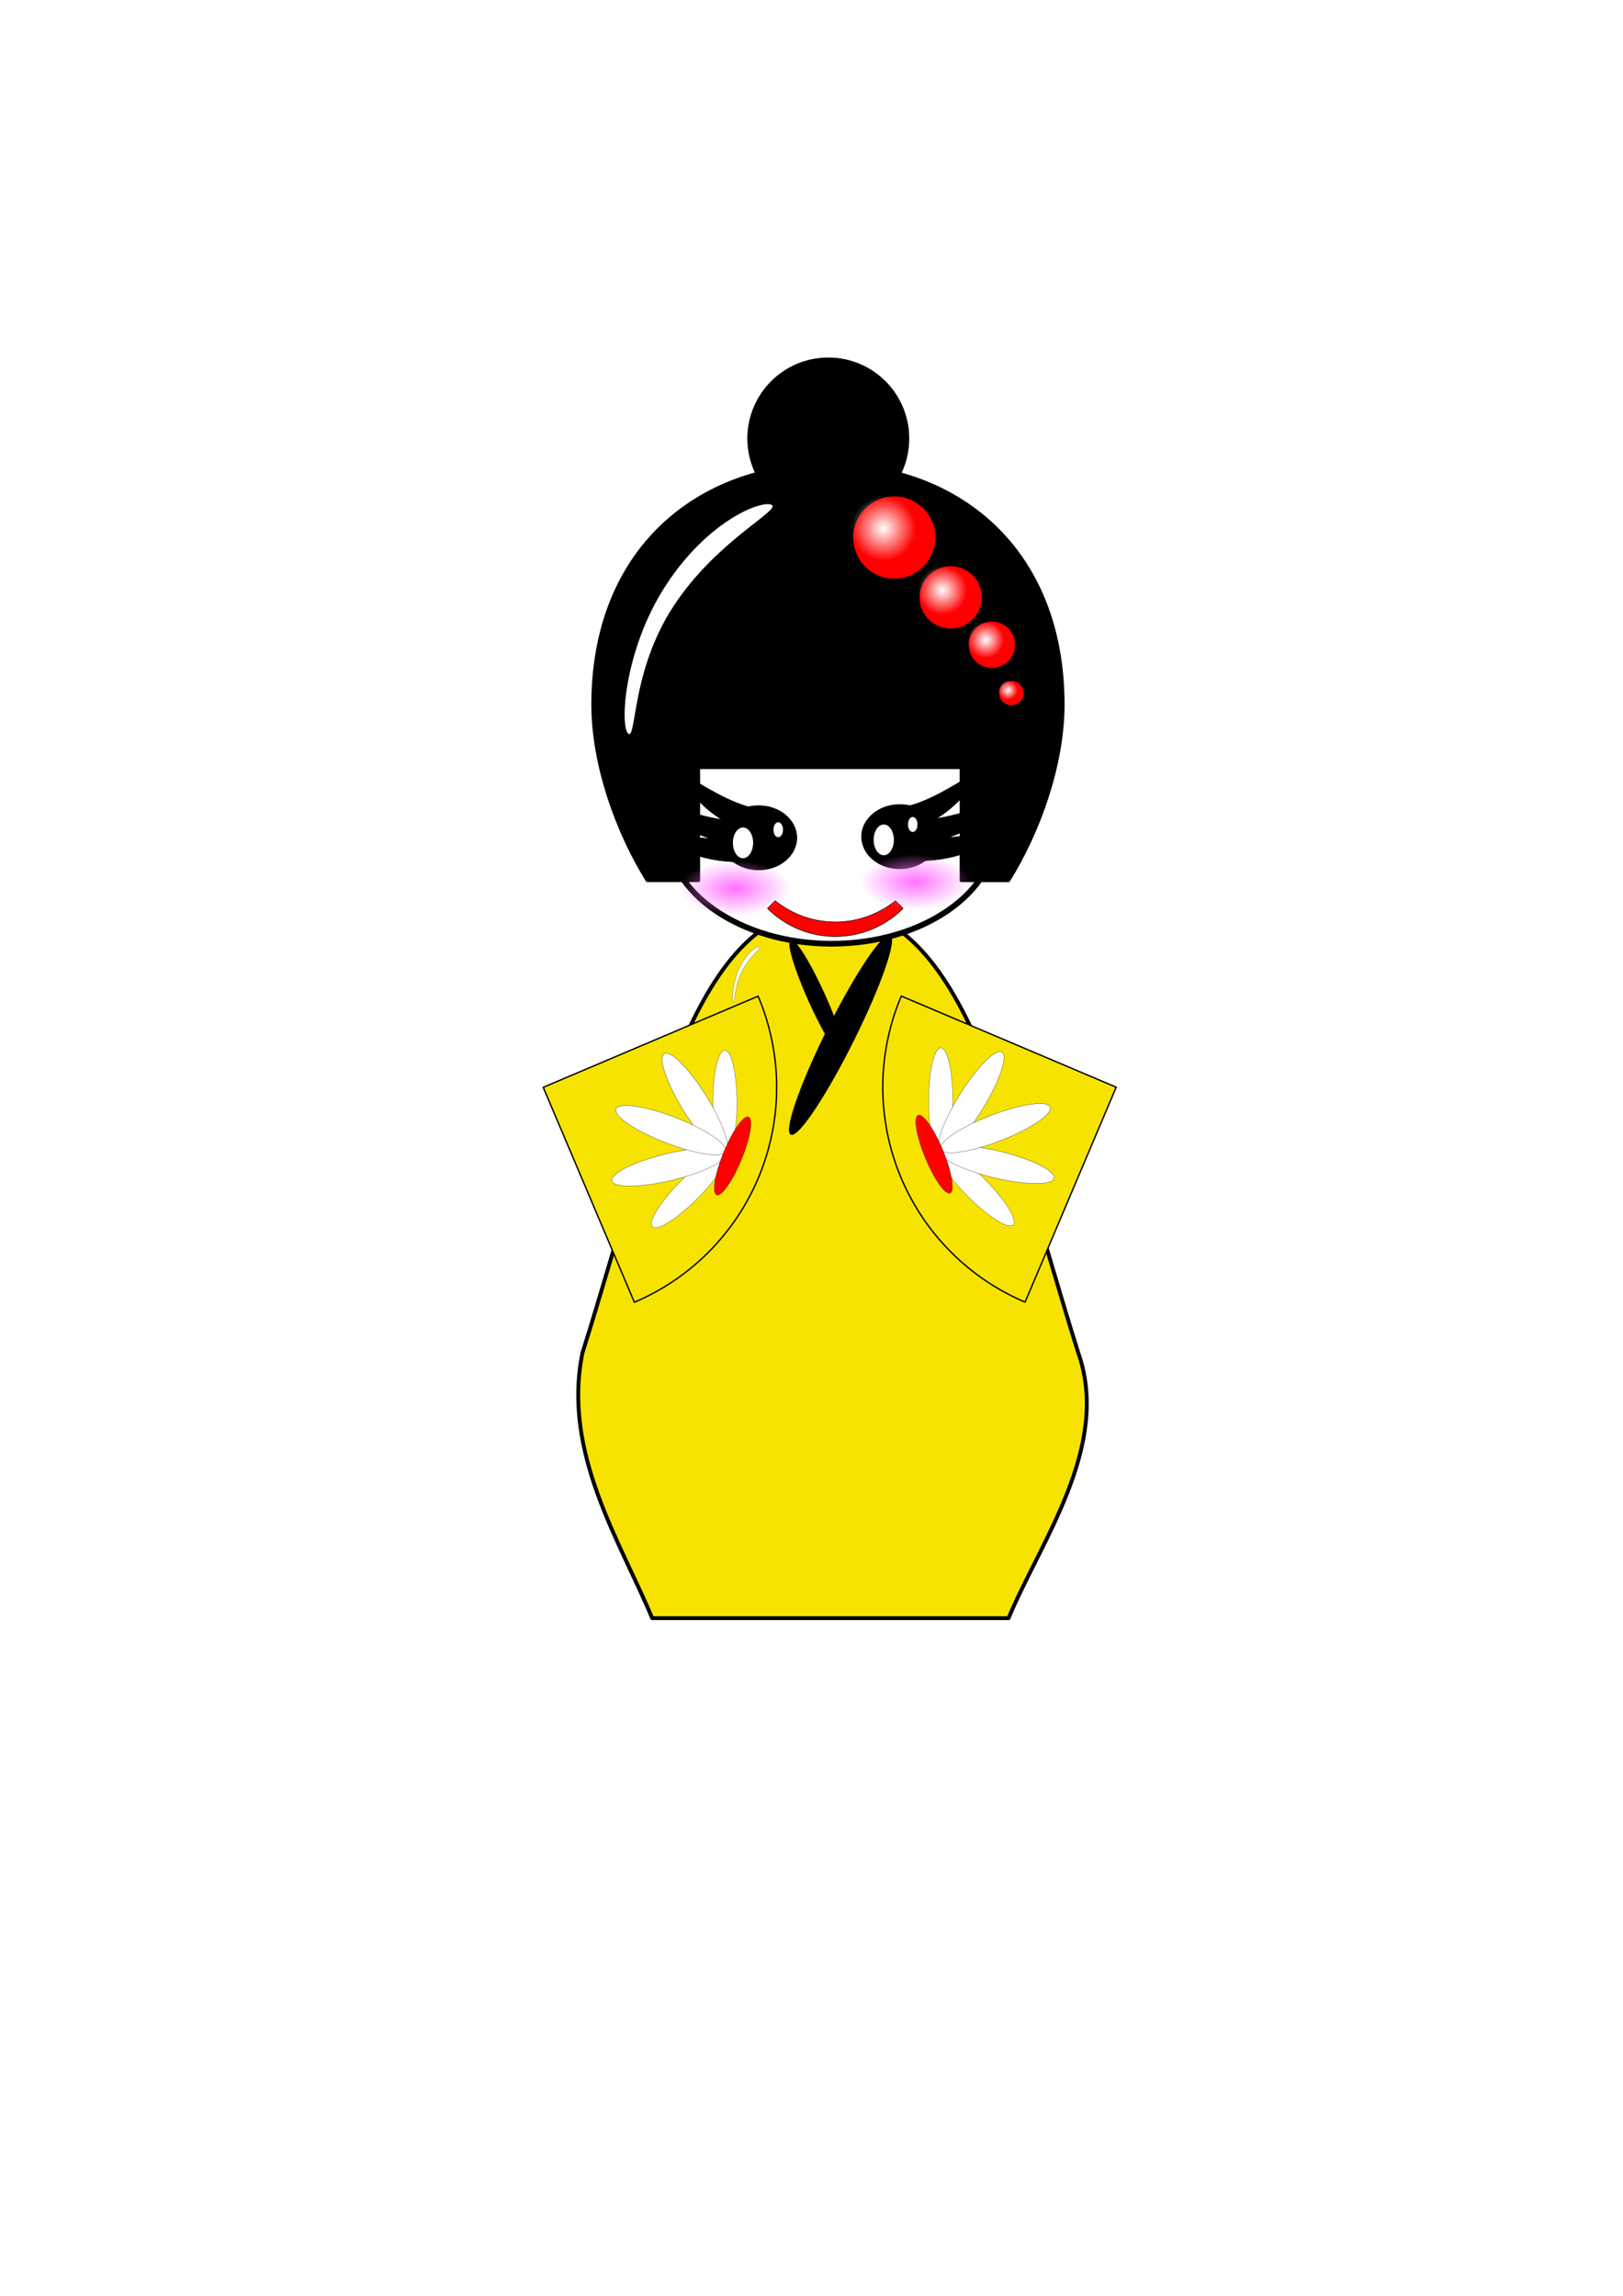 <?xml version="1.0" encoding="UTF-8" standalone="no"?>
<!-- Created with Inkscape (http://www.inkscape.org/) -->

<svg
   xmlns:dc="http://purl.org/dc/elements/1.1/"
   xmlns:cc="http://creativecommons.org/ns#"
   xmlns:rdf="http://www.w3.org/1999/02/22-rdf-syntax-ns#"
   xmlns:svg="http://www.w3.org/2000/svg"
   xmlns="http://www.w3.org/2000/svg"
   xmlns:xlink="http://www.w3.org/1999/xlink"
   xmlns:sodipodi="http://sodipodi.sourceforge.net/DTD/sodipodi-0.dtd"
   xmlns:inkscape="http://www.inkscape.org/namespaces/inkscape"
   width="210mm"
   height="297mm"
   viewBox="0 0 210 297"
   version="1.1"
   id="svg7368"
   inkscape:version="0.92.1 r15371"
   sodipodi:docname="кукла.svg">
  <defs
     id="defs7362">
    <linearGradient
       inkscape:collect="always"
       id="linearGradient4801">
      <stop
         style="stop-color:#ffffff;stop-opacity:1;"
         offset="0"
         id="stop4797" />
      <stop
         style="stop-color:#ffffff;stop-opacity:0;"
         offset="1"
         id="stop4799" />
    </linearGradient>
    <linearGradient
       inkscape:collect="always"
       id="linearGradient4533">
      <stop
         style="stop-color:#fe71ff;stop-opacity:1;"
         offset="0"
         id="stop4529" />
      <stop
         style="stop-color:#fe71ff;stop-opacity:0;"
         offset="1"
         id="stop4531" />
    </linearGradient>
    <radialGradient
       inkscape:collect="always"
       xlink:href="#linearGradient4533"
       id="radialGradient4535"
       cx="45.97"
       cy="187.152"
       fx="45.97"
       fy="187.152"
       r="18.976"
       gradientUnits="userSpaceOnUse" />
    <filter
       inkscape:collect="always"
       style="color-interpolation-filters:sRGB"
       id="filter4709"
       x="-0.48"
       width="1.96"
       y="-0.48"
       height="1.96">
      <feGaussianBlur
         inkscape:collect="always"
         stdDeviation="7.59"
         id="feGaussianBlur4711" />
    </filter>
    <radialGradient
       inkscape:collect="always"
       xlink:href="#linearGradient4533"
       id="radialGradient4535-2"
       cx="45.97"
       cy="187.152"
       fx="45.97"
       fy="187.152"
       r="18.976"
       gradientUnits="userSpaceOnUse" />
    <filter
       inkscape:collect="always"
       style="color-interpolation-filters:sRGB"
       id="filter4709-4"
       x="-0.48"
       width="1.96"
       y="-0.48"
       height="1.96">
      <feGaussianBlur
         inkscape:collect="always"
         stdDeviation="7.59"
         id="feGaussianBlur4711-2" />
    </filter>
    <radialGradient
       inkscape:collect="always"
       xlink:href="#linearGradient4801"
       id="radialGradient4803"
       cx="26.593"
       cy="129.021"
       fx="26.593"
       fy="129.021"
       r="1.737"
       gradientUnits="userSpaceOnUse"
       gradientTransform="matrix(2.417,0,0,2.417,50.57,-243.753)" />
    <radialGradient
       inkscape:collect="always"
       xlink:href="#linearGradient4801"
       id="radialGradient4803-8"
       cx="26.593"
       cy="129.021"
       fx="26.593"
       fy="129.021"
       r="1.737"
       gradientUnits="userSpaceOnUse"
       gradientTransform="matrix(1.83,0,0,1.83,73.818,-160.01)" />
    <radialGradient
       inkscape:collect="always"
       xlink:href="#linearGradient4801"
       id="radialGradient4803-8-3"
       cx="26.593"
       cy="129.021"
       fx="26.593"
       fy="129.021"
       r="1.737"
       gradientUnits="userSpaceOnUse"
       gradientTransform="matrix(1.361,0,0,1.361,91.902,-93.081)" />
    <radialGradient
       inkscape:collect="always"
       xlink:href="#linearGradient4801"
       id="radialGradient4803-8-7"
       cx="26.593"
       cy="129.021"
       fx="26.593"
       fy="129.021"
       r="1.737"
       gradientUnits="userSpaceOnUse"
       gradientTransform="matrix(0.715,0,0,0.715,111.957,-3.224)" />
  </defs>
  <sodipodi:namedview
     id="base"
     pagecolor="#ffffff"
     bordercolor="#666666"
     borderopacity="1.0"
     inkscape:pageopacity="0.0"
     inkscape:pageshadow="2"
     inkscape:zoom="0.98994949"
     inkscape:cx="159.17971"
     inkscape:cy="639.35284"
     inkscape:document-units="mm"
     inkscape:current-layer="layer1"
     showgrid="false"
     inkscape:measure-start="0,0"
     inkscape:measure-end="0,0"
     inkscape:window-width="1920"
     inkscape:window-height="1017"
     inkscape:window-x="-8"
     inkscape:window-y="-8"
     inkscape:window-maximized="1" />
  <g
     inkscape:label="Layer 1"
     inkscape:groupmode="layer"
     id="layer1">
    <g
       id="g5061">
      <g
         transform="translate(-0.535,0.267)"
         id="g4958">
        <g
           id="g4783"
           transform="translate(-3.6464319e-7,-0.267)">
          <path
             sodipodi:nodetypes="cccccc"
             inkscape:connector-curvature="0"
             id="path7932"
             d="m 107.977,117.395 c -17.713,2.6e-4 -22.718,27.926 -32.072,57.597 -2.66,12.914 4.891,24.423 9.014,34.344 h 46.111 c 4.125,-9.92 13.282,-22.231 9.019,-34.344 -9.087,-28.87 -14.359,-57.597 -32.072,-57.597 z"
             style="opacity:1;fill:#f7e300;fill-opacity:1;fill-rule:evenodd;stroke:#000000;stroke-width:0.5;stroke-linecap:butt;stroke-linejoin:round;stroke-miterlimit:4;stroke-dasharray:none;stroke-dashoffset:0;stroke-opacity:1;paint-order:normal" />
          <ellipse
             ry="14.848"
             rx="21.366"
             cy="107.239"
             cx="108.14"
             id="path7944"
             style="opacity:1;fill:#ffffff;fill-opacity:1;fill-rule:evenodd;stroke:#000000;stroke-width:0.739;stroke-linecap:butt;stroke-linejoin:round;stroke-miterlimit:4;stroke-dasharray:none;stroke-dashoffset:0;stroke-opacity:1;paint-order:normal" />
          <path
             sodipodi:nodetypes="cccccccccc"
             inkscape:connector-curvature="0"
             id="path7939"
             d="m 107.663,60.064 c -16.802,5.29e-4 -30.422,11.001 -30.422,31.099 0.012,7.822 3.134,16.489 7.044,22.757 h 6.645 V 99.3 h 33.972 v 14.621 h 6.134 c 3.912,-6.268 7.036,-14.935 7.049,-22.757 10e-5,-20.098 -13.621,-31.099 -30.423,-31.099 z"
             style="opacity:1;fill:#000000;fill-opacity:1;fill-rule:evenodd;stroke:#000000;stroke-width:0.387;stroke-linecap:butt;stroke-linejoin:round;stroke-miterlimit:4;stroke-dasharray:none;stroke-dashoffset:0;stroke-opacity:1;paint-order:normal" />
          <path
             sodipodi:nodetypes="cccc"
             inkscape:connector-curvature="0"
             id="path7946"
             d="m 127.751,99.272 c -2.055,3.688 -4.91,6.831 -10.053,8.418 l -0.859,-3.179 c 2.944,-0.335 6.525,-2.425 10.911,-5.239 z"
             inkscape:transform-center-y="-0.1668548"
             inkscape:transform-center-x="-0.1767499"
             style="opacity:1;fill:#000000;fill-opacity:1;fill-rule:evenodd;stroke:#000000;stroke-width:0.069;stroke-linecap:butt;stroke-linejoin:round;stroke-miterlimit:4;stroke-dasharray:none;stroke-dashoffset:0;stroke-opacity:1;paint-order:normal" />
          <ellipse
             ry="4.148"
             rx="4.933"
             cy="108.237"
             cx="116.959"
             id="path7950"
             style="opacity:1;fill:#000000;fill-opacity:1;fill-rule:evenodd;stroke:#000000;stroke-width:0.099;stroke-linecap:butt;stroke-linejoin:round;stroke-miterlimit:4;stroke-dasharray:none;stroke-dashoffset:0;stroke-opacity:1;paint-order:normal" />
          <path
             style="opacity:1;fill:#000000;fill-opacity:1;fill-rule:evenodd;stroke:#000000;stroke-width:0.069;stroke-linecap:butt;stroke-linejoin:round;stroke-miterlimit:4;stroke-dasharray:none;stroke-dashoffset:0;stroke-opacity:1;paint-order:normal"
             inkscape:transform-center-x="-0.63624454"
             inkscape:transform-center-y="-0.037175033"
             d="m 131.072,103.155 c -3.065,3.153 -6.748,5.614 -12.195,6.096 l 0.092,-3.259 c 2.952,0.281 7.032,-1.01 12.104,-2.837 z"
             id="path7952"
             inkscape:connector-curvature="0"
             sodipodi:nodetypes="cccc" />
          <path
             style="opacity:1;fill:#000000;fill-opacity:1;fill-rule:evenodd;stroke:#000000;stroke-width:0.069;stroke-linecap:butt;stroke-linejoin:round;stroke-miterlimit:4;stroke-dasharray:none;stroke-dashoffset:0;stroke-opacity:1;paint-order:normal"
             inkscape:transform-center-x="-0.63461308"
             inkscape:transform-center-y="0.068448914"
             d="m 131.567,107.041 c -3.652,2.675 -7.775,4.58 -13.241,4.284 l 0.743,-3.2 c 2.853,0.694 7.134,-7.4e-4 12.499,-1.085 z"
             id="path7954"
             inkscape:connector-curvature="0"
             sodipodi:nodetypes="cccc" />
          <ellipse
             ry="2.038"
             rx="1.356"
             cy="108.649"
             cx="114.882"
             id="path7956"
             style="opacity:1;fill:#ffffff;fill-opacity:1;fill-rule:evenodd;stroke:#070707;stroke-width:0.099;stroke-linecap:butt;stroke-linejoin:round;stroke-miterlimit:4;stroke-dasharray:none;stroke-dashoffset:0;stroke-opacity:1;paint-order:normal" />
          <ellipse
             ry="1.019"
             rx="0.664"
             cy="106.66"
             cx="118.633"
             id="path7958"
             style="opacity:1;fill:#ffffff;fill-opacity:1;fill-rule:evenodd;stroke:#070707;stroke-width:0.099;stroke-linecap:butt;stroke-linejoin:round;stroke-miterlimit:4;stroke-dasharray:none;stroke-dashoffset:0;stroke-opacity:1;paint-order:normal" />
          <path
             style="opacity:1;fill:#000000;fill-opacity:1;fill-rule:evenodd;stroke:#000000;stroke-width:0.069;stroke-linecap:butt;stroke-linejoin:round;stroke-miterlimit:4;stroke-dasharray:none;stroke-dashoffset:0;stroke-opacity:1;paint-order:normal"
             inkscape:transform-center-x="0.17675347"
             inkscape:transform-center-y="-0.16685452"
             d="m 87.899,99.417 c 2.055,3.688 4.91,6.831 10.053,8.418 l 0.859,-3.179 c -2.944,-0.335 -6.525,-2.425 -10.911,-5.239 z"
             id="path7988"
             inkscape:connector-curvature="0"
             sodipodi:nodetypes="cccc" />
          <ellipse
             ry="4.148"
             rx="4.933"
             transform="scale(-1,1)"
             style="opacity:1;fill:#000000;fill-opacity:1;fill-rule:evenodd;stroke:#000000;stroke-width:0.099;stroke-linecap:butt;stroke-linejoin:round;stroke-miterlimit:4;stroke-dasharray:none;stroke-dashoffset:0;stroke-opacity:1;paint-order:normal"
             id="circle7990"
             cx="-98.691"
             cy="108.382" />
          <path
             sodipodi:nodetypes="cccc"
             inkscape:connector-curvature="0"
             id="path7992"
             d="m 84.579,103.301 c 3.065,3.153 6.748,5.614 12.195,6.096 l -0.092,-3.259 c -2.952,0.281 -7.032,-1.01 -12.104,-2.837 z"
             inkscape:transform-center-y="-0.037179757"
             inkscape:transform-center-x="0.63624271"
             style="opacity:1;fill:#000000;fill-opacity:1;fill-rule:evenodd;stroke:#000000;stroke-width:0.069;stroke-linecap:butt;stroke-linejoin:round;stroke-miterlimit:4;stroke-dasharray:none;stroke-dashoffset:0;stroke-opacity:1;paint-order:normal" />
          <path
             sodipodi:nodetypes="cccc"
             inkscape:connector-curvature="0"
             id="path7994"
             d="m 84.084,107.187 c 3.652,2.675 7.775,4.58 13.241,4.284 l -0.743,-3.2 c -2.853,0.694 -7.134,-7.4e-4 -12.499,-1.085 z"
             inkscape:transform-center-y="0.068454259"
             inkscape:transform-center-x="0.63461492"
             style="opacity:1;fill:#000000;fill-opacity:1;fill-rule:evenodd;stroke:#000000;stroke-width:0.069;stroke-linecap:butt;stroke-linejoin:round;stroke-miterlimit:4;stroke-dasharray:none;stroke-dashoffset:0;stroke-opacity:1;paint-order:normal" />
          <ellipse
             transform="scale(-1,1)"
             style="opacity:1;fill:#ffffff;fill-opacity:1;fill-rule:evenodd;stroke:#070707;stroke-width:0.099;stroke-linecap:butt;stroke-linejoin:round;stroke-miterlimit:4;stroke-dasharray:none;stroke-dashoffset:0;stroke-opacity:1;paint-order:normal"
             id="ellipse7996"
             cx="-96.672"
             cy="109.037"
             rx="1.356"
             ry="2.038" />
          <ellipse
             transform="scale(-1,1)"
             style="opacity:1;fill:#ffffff;fill-opacity:1;fill-rule:evenodd;stroke:#070707;stroke-width:0.099;stroke-linecap:butt;stroke-linejoin:round;stroke-miterlimit:4;stroke-dasharray:none;stroke-dashoffset:0;stroke-opacity:1;paint-order:normal"
             id="ellipse7998"
             cx="-101.23"
             cy="107.339"
             rx="0.664"
             ry="1.019" />
          <path
             inkscape:connector-curvature="0"
             id="path4505"
             d="m 100.833,116.52 -0.994,0.994 a 12.412,12.412 0 0 0 8.777,3.636 12.412,12.412 0 0 0 8.776,-3.636 l -0.99,-0.99 a 12.412,12.412 0 0 1 -7.787,2.752 12.412,12.412 0 0 1 -7.782,-2.757 z"
             style="opacity:1;fill:#ff0000;fill-opacity:1;fill-rule:evenodd;stroke:#000000;stroke-width:0.073;stroke-linecap:butt;stroke-linejoin:round;stroke-miterlimit:4;stroke-dasharray:none;stroke-dashoffset:0;stroke-opacity:1;paint-order:normal" />
          <circle
             transform="matrix(0.375,0,0,0.189,101.708,78.728)"
             r="18.976"
             cy="187.152"
             cx="45.97"
             id="path4527"
             style="opacity:1;fill:url(#radialGradient4535);fill-opacity:1;fill-rule:evenodd;stroke:none;stroke-width:0.1;stroke-linecap:butt;stroke-linejoin:round;stroke-miterlimit:4;stroke-dasharray:none;stroke-dashoffset:0;stroke-opacity:1;paint-order:normal;filter:url(#filter4709)" />
          <circle
             transform="matrix(0.375,0,0,0.189,78.456,79.554)"
             r="18.976"
             cy="187.152"
             cx="45.97"
             id="path4527-7"
             style="opacity:1;fill:url(#radialGradient4535-2);fill-opacity:1;fill-rule:evenodd;stroke:none;stroke-width:0.1;stroke-linecap:butt;stroke-linejoin:round;stroke-miterlimit:4;stroke-dasharray:none;stroke-dashoffset:0;stroke-opacity:1;paint-order:normal;filter:url(#filter4709-4)" />
          <path
             transform="rotate(-67.981)"
             d="m -82.495,139.75 a 30.2,30.2 0 0 1 -21.355,8.845 30.2,30.2 0 0 1 -21.355,-8.845 l 21.355,-21.355 z"
             sodipodi:end="2.3561945"
             sodipodi:start="0.78539816"
             sodipodi:ry="30.200024"
             sodipodi:rx="30.200024"
             sodipodi:cy="118.39574"
             sodipodi:cx="-103.84917"
             sodipodi:type="arc"
             id="path4743"
             style="opacity:1;fill:#f7e300;fill-opacity:1;fill-rule:evenodd;stroke:#000000;stroke-width:0.179;stroke-linecap:butt;stroke-linejoin:round;stroke-miterlimit:4;stroke-dasharray:none;stroke-dashoffset:0;stroke-opacity:1;paint-order:normal" />
          <path
             transform="matrix(-0.375,-0.927,-0.927,0.375,0,0)"
             d="m -163.391,-60.283 a 30.2,30.2 0 0 1 -21.355,8.845 30.2,30.2 0 0 1 -21.355,-8.845 l 21.355,-21.355 z"
             sodipodi:end="2.3561945"
             sodipodi:start="0.78539816"
             sodipodi:ry="30.200024"
             sodipodi:rx="30.200024"
             sodipodi:cy="-81.637543"
             sodipodi:cx="-184.74521"
             sodipodi:type="arc"
             id="path4743-0"
             style="opacity:1;fill:#f7e300;fill-opacity:1;fill-rule:evenodd;stroke:#000000;stroke-width:0.179;stroke-linecap:butt;stroke-linejoin:round;stroke-miterlimit:4;stroke-dasharray:none;stroke-dashoffset:0;stroke-opacity:1;paint-order:normal" />
          <circle
             r="10.433"
             cy="56.725"
             cx="107.71"
             id="path4760"
             style="opacity:1;fill:#000000;fill-opacity:1;fill-rule:evenodd;stroke:#000000;stroke-width:0.081;stroke-linecap:butt;stroke-linejoin:round;stroke-miterlimit:4;stroke-dasharray:none;stroke-dashoffset:0;stroke-opacity:1;paint-order:normal" />
        </g>
        <circle
           style="opacity:1;fill:#ff0000;fill-opacity:1;fill-rule:evenodd;stroke:#000000;stroke-width:0.087;stroke-linecap:butt;stroke-linejoin:round;stroke-miterlimit:4;stroke-dasharray:none;stroke-dashoffset:0;stroke-opacity:1;paint-order:normal"
           id="path4785"
           cx="116.248"
           cy="69.273"
           r="5.366" />
        <circle
           style="opacity:1;fill:url(#radialGradient4803);fill-opacity:1;fill-rule:evenodd;stroke:none;stroke-width:0.242;stroke-linecap:butt;stroke-linejoin:round;stroke-miterlimit:4;stroke-dasharray:none;stroke-dashoffset:0;stroke-opacity:1;paint-order:normal"
           id="path4787"
           cx="114.849"
           cy="68.106"
           r="4.199" />
        <circle
           style="opacity:1;fill:#ff0000;fill-opacity:1;fill-rule:evenodd;stroke:#000000;stroke-width:0.066;stroke-linecap:butt;stroke-linejoin:round;stroke-miterlimit:4;stroke-dasharray:none;stroke-dashoffset:0;stroke-opacity:1;paint-order:normal"
           id="path4785-2"
           cx="123.55"
           cy="77.014"
           r="4.063" />
        <circle
           style="opacity:1;fill:url(#radialGradient4803-8);fill-opacity:1;fill-rule:evenodd;stroke:none;stroke-width:0.183;stroke-linecap:butt;stroke-linejoin:round;stroke-miterlimit:4;stroke-dasharray:none;stroke-dashoffset:0;stroke-opacity:1;paint-order:normal"
           id="path4787-3"
           cx="122.49"
           cy="76.131"
           r="3.18" />
        <circle
           style="opacity:1;fill:#ff0000;fill-opacity:1;fill-rule:evenodd;stroke:#000000;stroke-width:0.049;stroke-linecap:butt;stroke-linejoin:round;stroke-miterlimit:4;stroke-dasharray:none;stroke-dashoffset:0;stroke-opacity:1;paint-order:normal"
           id="path4785-2-1"
           cx="128.877"
           cy="83.143"
           r="3.021" />
        <circle
           style="opacity:1;fill:url(#radialGradient4803-8-3);fill-opacity:1;fill-rule:evenodd;stroke:none;stroke-width:0.136;stroke-linecap:butt;stroke-linejoin:round;stroke-miterlimit:4;stroke-dasharray:none;stroke-dashoffset:0;stroke-opacity:1;paint-order:normal"
           id="path4787-3-6"
           cx="128.089"
           cy="82.486"
           r="2.364" />
        <circle
           style="opacity:1;fill:#ff0000;fill-opacity:1;fill-rule:evenodd;stroke:#000000;stroke-width:0.026;stroke-linecap:butt;stroke-linejoin:round;stroke-miterlimit:4;stroke-dasharray:none;stroke-dashoffset:0;stroke-opacity:1;paint-order:normal"
           id="path4785-2-7"
           cx="131.391"
           cy="89.398"
           r="1.588" />
        <circle
           style="opacity:1;fill:url(#radialGradient4803-8-7);fill-opacity:1;fill-rule:evenodd;stroke:none;stroke-width:0.072;stroke-linecap:butt;stroke-linejoin:round;stroke-miterlimit:4;stroke-dasharray:none;stroke-dashoffset:0;stroke-opacity:1;paint-order:normal"
           id="path4787-3-2"
           cx="130.977"
           cy="89.053"
           r="1.243" />
      </g>
      <ellipse
         transform="rotate(-89.859)"
         ry="1.56"
         rx="6.779"
         cy="122.067"
         cx="-142.044"
         id="path4872"
         style="opacity:1;fill:#ffffff;fill-opacity:1;fill-rule:evenodd;stroke:#000000;stroke-width:0.028;stroke-linecap:butt;stroke-linejoin:round;stroke-miterlimit:4;stroke-dasharray:none;stroke-dashoffset:0;stroke-opacity:1;paint-order:normal" />
      <ellipse
         transform="rotate(-58.263)"
         ry="1.748"
         rx="7.596"
         cy="181.849"
         cx="-55.163"
         id="path4872-3"
         style="opacity:1;fill:#ffffff;fill-opacity:1;fill-rule:evenodd;stroke:#000000;stroke-width:0.032;stroke-linecap:butt;stroke-linejoin:round;stroke-miterlimit:4;stroke-dasharray:none;stroke-dashoffset:0;stroke-opacity:1;paint-order:normal" />
      <ellipse
         transform="matrix(0.705,0.709,0.709,-0.705,0,0)"
         ry="1.56"
         rx="6.779"
         cy="-18.774"
         cx="198.049"
         id="path4872-9"
         style="opacity:1;fill:#ffffff;fill-opacity:1;fill-rule:evenodd;stroke:#000000;stroke-width:0.028;stroke-linecap:butt;stroke-linejoin:round;stroke-miterlimit:4;stroke-dasharray:none;stroke-dashoffset:0;stroke-opacity:1;paint-order:normal" />
      <ellipse
         transform="matrix(0.972,0.234,0.234,-0.972,0,0)"
         ry="1.748"
         rx="7.596"
         cy="-116.301"
         cx="160.721"
         id="path4872-3-3"
         style="opacity:1;fill:#ffffff;fill-opacity:1;fill-rule:evenodd;stroke:#000000;stroke-width:0.032;stroke-linecap:butt;stroke-linejoin:round;stroke-miterlimit:4;stroke-dasharray:none;stroke-dashoffset:0;stroke-opacity:1;paint-order:normal" />
      <ellipse
         transform="matrix(0.933,-0.36,-0.36,-0.933,0,0)"
         ry="1.748"
         rx="7.596"
         cy="-182.517"
         cx="67.621"
         id="path4872-3-3-5"
         style="opacity:1;fill:#ffffff;fill-opacity:1;fill-rule:evenodd;stroke:#000000;stroke-width:0.032;stroke-linecap:butt;stroke-linejoin:round;stroke-miterlimit:4;stroke-dasharray:none;stroke-dashoffset:0;stroke-opacity:1;paint-order:normal" />
      <ellipse
         transform="rotate(-22.36)"
         ry="5.439"
         rx="1.233"
         cy="184.06"
         cx="54.979"
         id="path4960"
         style="opacity:1;fill:#ff0000;fill-opacity:1;fill-rule:evenodd;stroke:#000000;stroke-width:0.035;stroke-linecap:butt;stroke-linejoin:round;stroke-miterlimit:4;stroke-dasharray:none;stroke-dashoffset:0;stroke-opacity:1;paint-order:normal" />
      <ellipse
         transform="matrix(-0.002,-1,-1,0.002,0,0)"
         ry="1.56"
         rx="6.779"
         cy="-93.51"
         cx="-142.848"
         id="path4872-2"
         style="opacity:1;fill:#ffffff;fill-opacity:1;fill-rule:evenodd;stroke:#000000;stroke-width:0.028;stroke-linecap:butt;stroke-linejoin:round;stroke-miterlimit:4;stroke-dasharray:none;stroke-dashoffset:0;stroke-opacity:1;paint-order:normal" />
      <ellipse
         transform="matrix(-0.526,-0.85,-0.85,0.526,0,0)"
         ry="1.748"
         rx="7.596"
         cy="-1.35"
         cx="-168.797"
         id="path4872-3-7"
         style="opacity:1;fill:#ffffff;fill-opacity:1;fill-rule:evenodd;stroke:#000000;stroke-width:0.032;stroke-linecap:butt;stroke-linejoin:round;stroke-miterlimit:4;stroke-dasharray:none;stroke-dashoffset:0;stroke-opacity:1;paint-order:normal" />
      <ellipse
         transform="rotate(134.861)"
         ry="1.56"
         rx="6.779"
         cy="-171.775"
         cx="46.178"
         id="path4872-9-3"
         style="opacity:1;fill:#ffffff;fill-opacity:1;fill-rule:evenodd;stroke:#000000;stroke-width:0.028;stroke-linecap:butt;stroke-linejoin:round;stroke-miterlimit:4;stroke-dasharray:none;stroke-dashoffset:0;stroke-opacity:1;paint-order:normal" />
      <ellipse
         transform="rotate(166.457)"
         ry="1.748"
         rx="7.596"
         cy="-167.05"
         cx="-48.799"
         id="path4872-3-3-6"
         style="opacity:1;fill:#ffffff;fill-opacity:1;fill-rule:evenodd;stroke:#000000;stroke-width:0.032;stroke-linecap:butt;stroke-linejoin:round;stroke-miterlimit:4;stroke-dasharray:none;stroke-dashoffset:0;stroke-opacity:1;paint-order:normal" />
      <ellipse
         transform="rotate(-158.898)"
         ry="1.748"
         rx="7.596"
         cy="-105.158"
         cx="-133.601"
         id="path4872-3-3-5-1"
         style="opacity:1;fill:#ffffff;fill-opacity:1;fill-rule:evenodd;stroke:#000000;stroke-width:0.032;stroke-linecap:butt;stroke-linejoin:round;stroke-miterlimit:4;stroke-dasharray:none;stroke-dashoffset:0;stroke-opacity:1;paint-order:normal" />
      <ellipse
         transform="matrix(-0.925,-0.38,-0.38,0.925,0,0)"
         ry="5.439"
         rx="1.233"
         cy="102.303"
         cx="-144.496"
         id="path4960-3"
         style="opacity:1;fill:#ff0000;fill-opacity:1;fill-rule:evenodd;stroke:#000000;stroke-width:0.035;stroke-linecap:butt;stroke-linejoin:round;stroke-miterlimit:4;stroke-dasharray:none;stroke-dashoffset:0;stroke-opacity:1;paint-order:normal" />
      <ellipse
         transform="matrix(0.934,0.356,-0.445,0.895,0,0)"
         ry="14.375"
         rx="1.844"
         cy="86.826"
         cx="157.809"
         id="path4992"
         style="opacity:1;fill:#000000;fill-opacity:1;fill-rule:evenodd;stroke:#000000;stroke-width:0.084;stroke-linecap:butt;stroke-linejoin:round;stroke-miterlimit:4;stroke-dasharray:none;stroke-dashoffset:0;stroke-opacity:1;paint-order:normal" />
      <ellipse
         transform="matrix(0.94,-0.342,0.41,0.912,0,0)"
         ry="8.243"
         rx="1.112"
         cy="157.943"
         cx="43.565"
         id="path4994"
         style="opacity:1;fill:#000000;fill-opacity:1;fill-rule:evenodd;stroke:#000000;stroke-width:0.08;stroke-linecap:butt;stroke-linejoin:round;stroke-miterlimit:4;stroke-dasharray:none;stroke-dashoffset:0;stroke-opacity:1;paint-order:normal" />
      <path
         sodipodi:nodetypes="sssss"
         inkscape:connector-curvature="0"
         id="path4996"
         d="m 87.183,78.451 c -5.532,8.464 -4.72,17.288 -5.894,16.521 -1.174,-0.767 -0.671,-10.876 4.861,-19.339 5.532,-8.464 12.589,-11.105 13.763,-10.338 1.174,0.767 -7.199,4.693 -12.73,13.157 z"
         style="opacity:1;fill:#ffffff;fill-opacity:1;fill-rule:evenodd;stroke:#000000;stroke-width:0.1;stroke-linecap:butt;stroke-linejoin:round;stroke-miterlimit:4;stroke-dasharray:none;stroke-dashoffset:0;stroke-opacity:1;paint-order:normal" />
      <path
         sodipodi:nodetypes="sssss"
         inkscape:connector-curvature="0"
         id="path4996-1"
         d="m 95.977,125.697 c -1.024,2.045 -0.874,4.176 -1.091,3.991 -0.217,-0.185 -0.124,-2.627 0.9,-4.672 1.024,-2.045 2.33,-2.683 2.547,-2.498 0.217,0.185 -1.332,1.134 -2.356,3.178 z"
         style="opacity:1;fill:#ffffff;fill-opacity:1;fill-rule:evenodd;stroke:#000000;stroke-width:0.021;stroke-linecap:butt;stroke-linejoin:round;stroke-miterlimit:4;stroke-dasharray:none;stroke-dashoffset:0;stroke-opacity:1;paint-order:normal" />
    </g>
  </g>
</svg>

